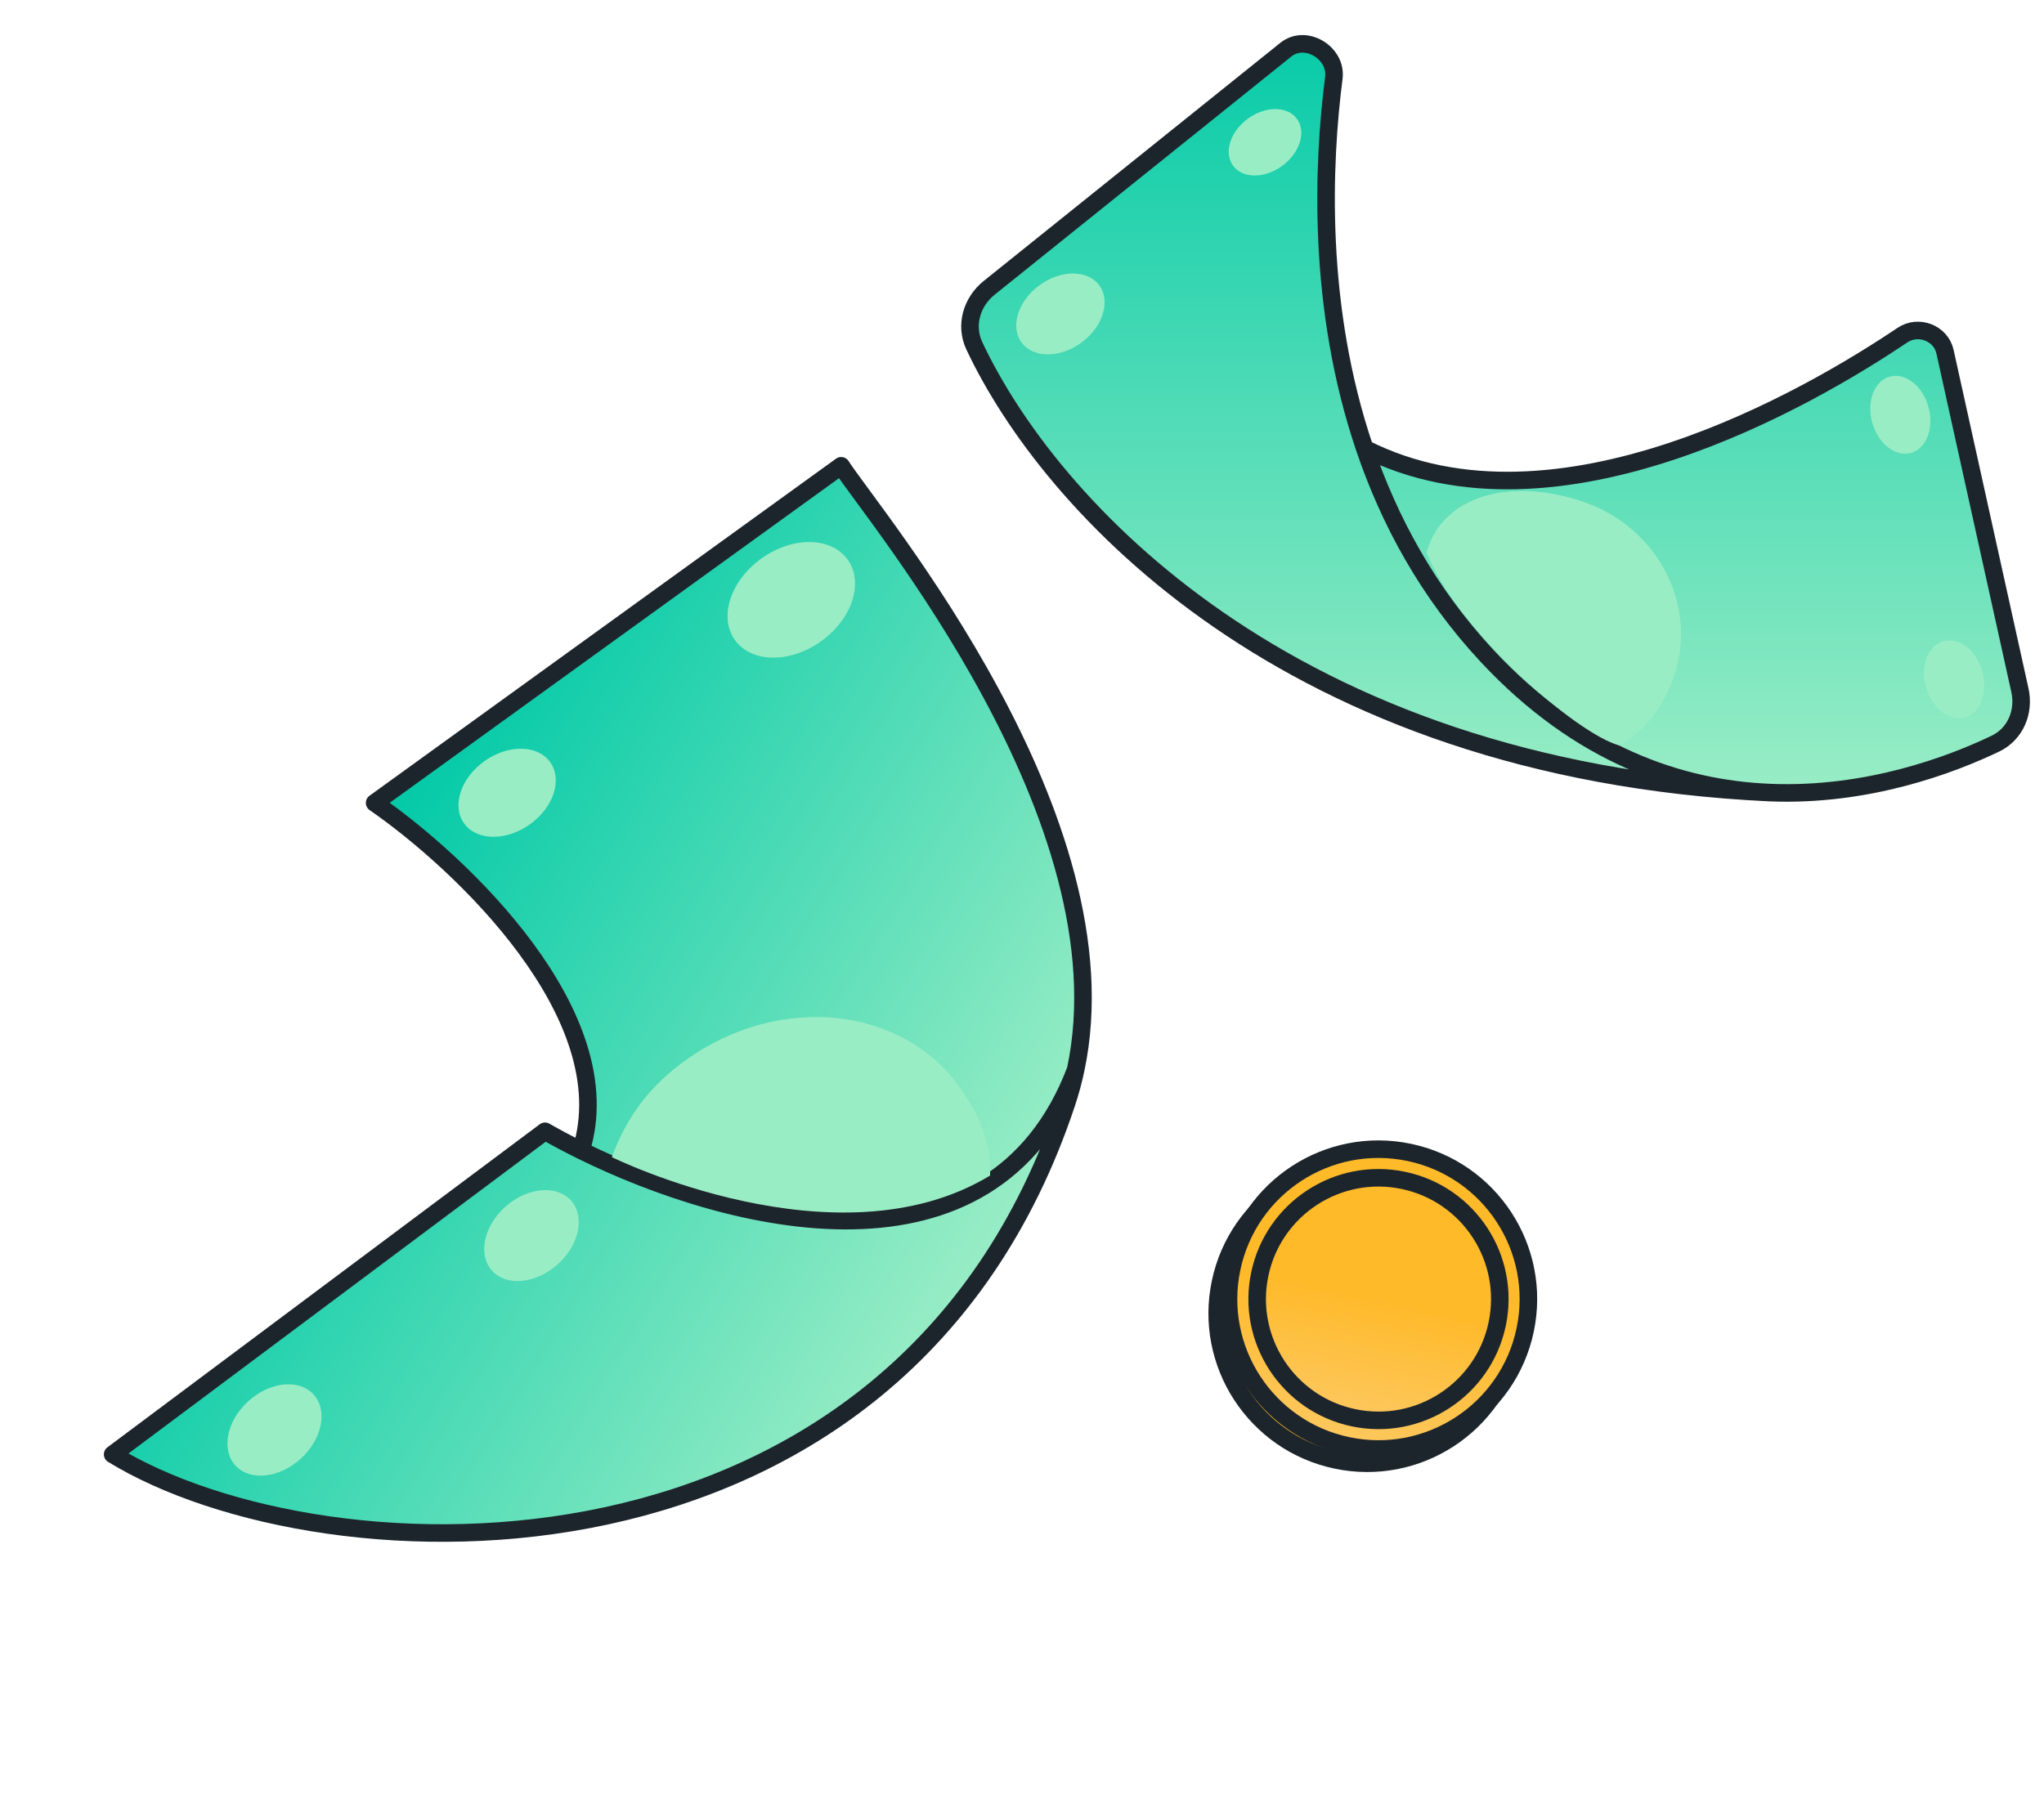 <svg width="140" height="123" viewBox="0 0 140 123" fill="none" xmlns="http://www.w3.org/2000/svg">
<circle r="10.274" transform="matrix(-0.978 -0.206 -0.206 0.978 93.64 89.978)" fill="#FFBA2A" stroke="#1D252C" stroke-width="1.203"/>
<circle r="10.274" transform="matrix(-0.978 -0.206 -0.206 0.978 94.415 89.001)" fill="url(#paint0_linear_3756_35837)" stroke="#1D252C" stroke-width="1.203"/>
<circle r="8.313" transform="matrix(-0.978 -0.206 -0.206 0.978 94.417 89)" fill="url(#paint1_linear_3756_35837)" stroke="#1D252C" stroke-width="1.203"/>
<path d="M37.33 77.505L7.715 99.64C22.248 108.54 61.637 109.99 73.067 75.535C73.313 74.794 73.514 74.045 73.675 73.289C77.336 56.091 59.861 35.391 57.614 31.911L25.659 55.005C31.578 59.1 42.694 69.596 39.798 78.815C38.914 78.378 38.087 77.937 37.33 77.505Z" fill="url(#paint2_linear_3756_35837)"/>
<path d="M73.675 73.289C73.514 74.045 73.313 74.794 73.067 75.535C61.637 109.99 22.248 108.54 7.715 99.64L37.33 77.505C38.087 77.937 38.914 78.378 39.798 78.815M73.675 73.289C77.336 56.091 59.861 35.391 57.614 31.911L25.659 55.005C31.578 59.1 42.694 69.596 39.798 78.815M73.675 73.289C67.946 88.415 50.036 83.877 39.798 78.815" stroke="#1D252C" stroke-width="1.203" stroke-linejoin="round"/>
<path d="M47.057 72.57C53.413 68.056 61.78 68.922 65.745 74.505C67.126 76.45 67.906 78.412 67.813 80.539C57.324 86.898 41.904 79.274 41.904 79.274C42.912 76.577 44.413 74.448 47.057 72.57Z" fill="#99EDC5"/>
<ellipse rx="2.666" ry="3.618" transform="matrix(0.577 0.817 0.817 -0.577 34.735 54.312)" fill="#99EDC5"/>
<ellipse rx="2.666" ry="3.618" transform="matrix(0.671 0.741 0.741 -0.671 18.801 97.968)" fill="#99EDC5"/>
<ellipse rx="2.666" ry="3.618" transform="matrix(0.66 0.751 0.751 -0.66 36.403 84.651)" fill="#99EDC5"/>
<ellipse rx="3.496" ry="4.745" transform="matrix(0.579 0.815 0.815 -0.579 54.199 41.095)" fill="#99EDC5"/>
<path d="M133.221 24.1L138.35 47.288C138.678 48.77 138.04 50.291 136.672 50.947C133.667 52.386 127.907 54.582 121.193 54.299C121.058 54.294 120.922 54.287 120.785 54.279C88.007 52.585 71.794 34.47 66.73 23.681C66.079 22.293 66.555 20.681 67.75 19.721L88.073 3.402C89.425 2.316 91.579 3.619 91.358 5.339C90.609 11.176 90.171 20.999 93.475 30.725C106.652 37.396 124.09 27.144 130.295 22.965C131.391 22.227 132.935 22.809 133.221 24.1Z" fill="url(#paint3_linear_3756_35837)"/>
<path d="M93.475 30.725C90.171 20.999 90.609 11.176 91.358 5.339C91.579 3.619 89.425 2.316 88.073 3.402L67.75 19.721C66.555 20.681 66.079 22.293 66.73 23.681C71.815 34.514 88.142 52.735 121.193 54.299M93.475 30.725C95.154 35.667 97.799 40.584 101.859 44.941C108.191 51.734 115.087 54.042 121.193 54.299M93.475 30.725C106.652 37.396 124.09 27.144 130.295 22.965C131.391 22.227 132.935 22.809 133.221 24.1L138.35 47.288C138.678 48.77 138.04 50.291 136.672 50.947C133.667 52.386 127.907 54.582 121.193 54.299" stroke="#1D252C" stroke-width="1.203" stroke-linejoin="round"/>
<ellipse cx="86.645" cy="9.748" rx="1.999" ry="2.713" transform="rotate(53.635 86.645 9.748)" fill="#99EDC5"/>
<ellipse cx="130.16" cy="28.417" rx="1.999" ry="2.713" transform="rotate(-15.485 130.16 28.417)" fill="#99EDC5"/>
<ellipse cx="133.846" cy="46.541" rx="1.999" ry="2.713" transform="rotate(-15.485 133.846 46.541)" fill="#99EDC5"/>
<ellipse cx="72.633" cy="21.507" rx="2.434" ry="3.303" transform="rotate(53.635 72.633 21.507)" fill="#99EDC5"/>
<path d="M97.712 37.863C98.751 33.994 103.397 32.643 108.476 34.39C113.555 36.137 116.319 41.485 114.651 46.335C113.792 48.833 112.306 50.291 110.921 51.072C108.003 50.304 99.863 43.239 97.712 37.863Z" fill="#99EDC5"/>
<defs>
<linearGradient id="paint0_linear_3756_35837" x1="10.876" y1="0" x2="10.876" y2="21.751" gradientUnits="userSpaceOnUse">
<stop stop-color="#FFBA2A"/>
<stop offset="1" stop-color="#FAD799"/>
</linearGradient>
<linearGradient id="paint1_linear_3756_35837" x1="8.914" y1="0" x2="8.914" y2="17.829" gradientUnits="userSpaceOnUse">
<stop stop-color="#FFBA2A"/>
<stop offset="1" stop-color="#FAD799"/>
</linearGradient>
<linearGradient id="paint2_linear_3756_35837" x1="22.778" y1="59.671" x2="67.383" y2="87.21" gradientUnits="userSpaceOnUse">
<stop stop-color="#00C9A7"/>
<stop offset="1" stop-color="#99EDC5"/>
</linearGradient>
<linearGradient id="paint3_linear_3756_35837" x1="102.325" y1="0" x2="102.325" y2="54.324" gradientUnits="userSpaceOnUse">
<stop stop-color="#00C9A7"/>
<stop offset="1" stop-color="#99EDC5"/>
</linearGradient>
</defs>
</svg>
